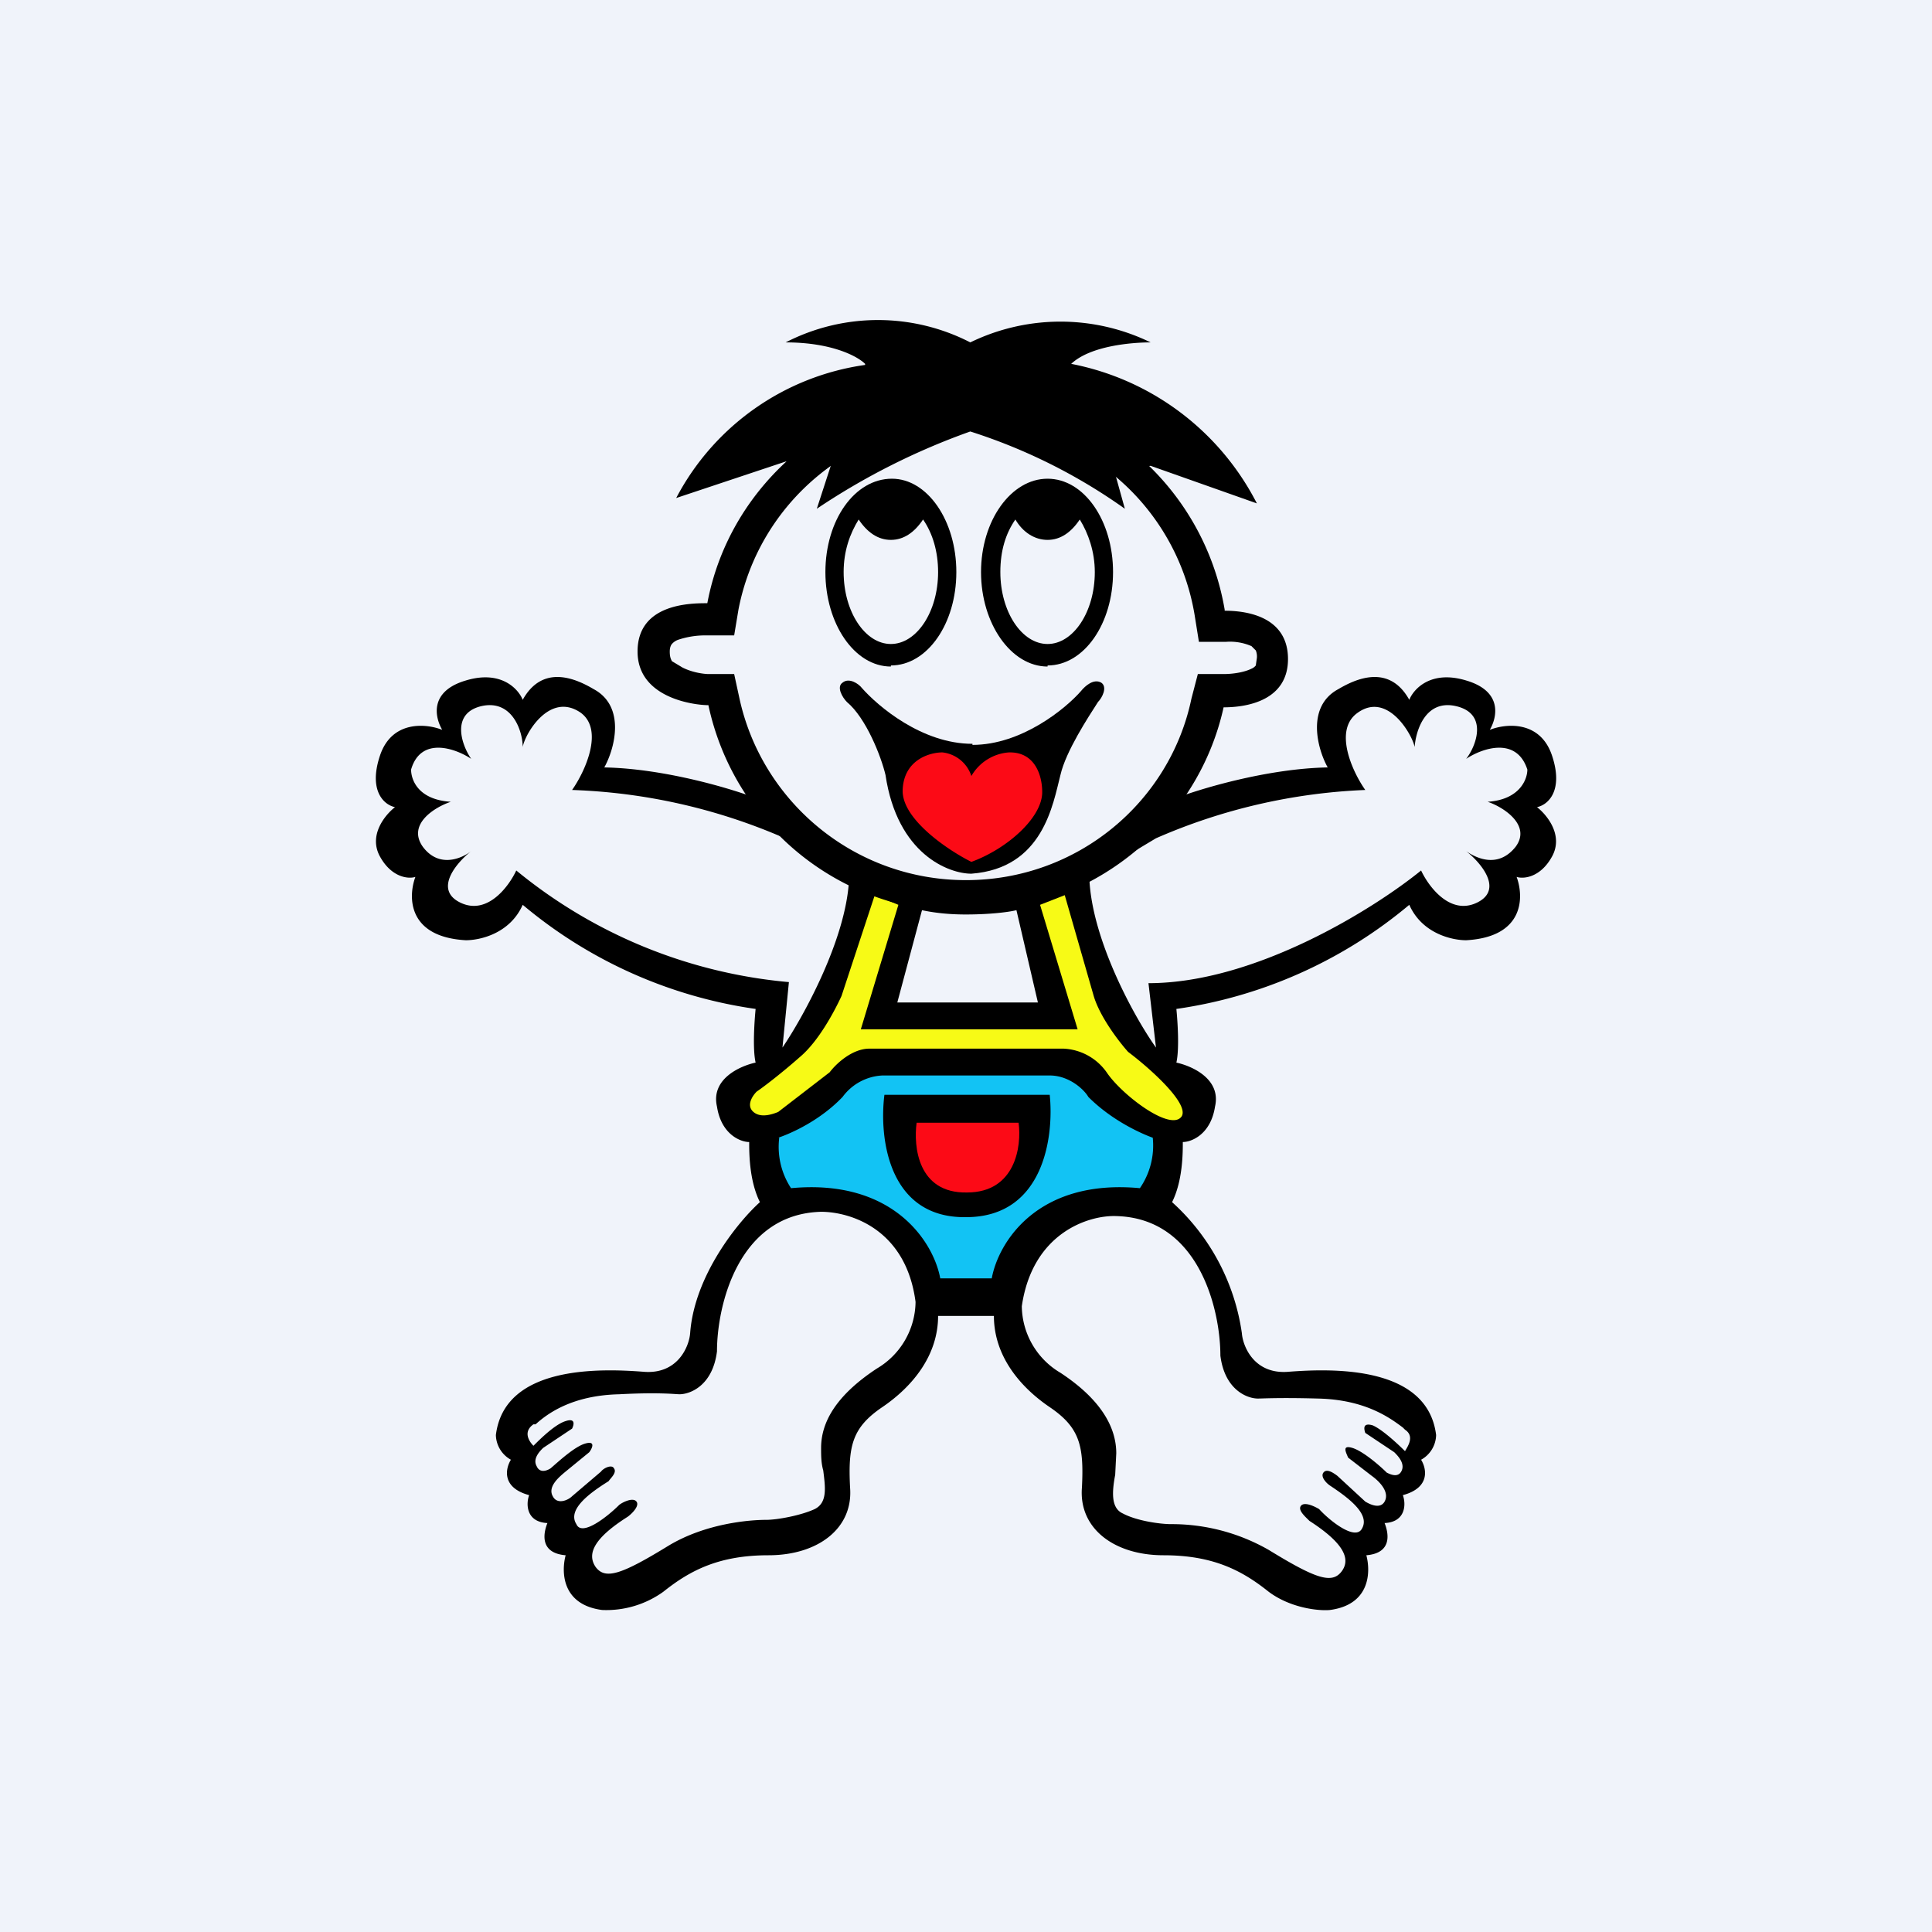 <!-- by TradingView --><svg width="18" height="18" viewBox="0 0 18 18" xmlns="http://www.w3.org/2000/svg"><path fill="#F0F3FA" d="M0 0h18v18H0z"/><path fill-rule="evenodd" d="M5.63 7.15c.56.01 1.2.2 1.45.3.6.66 1.53.87 1.92.9v.17c-.13 0-.27-.01-.41-.04l-.23.86H9v2.92h-.26c0 .37-.24.66-.52.85-.28.19-.32.36-.3.75.03.38-.3.63-.76.63s-.73.14-.98.34a.91.91 0 0 1-.57.17c-.38-.05-.38-.36-.34-.51-.24-.02-.21-.2-.17-.3-.2-.01-.2-.18-.17-.26-.26-.07-.22-.25-.17-.33a.27.27 0 0 1-.14-.23c.08-.65.97-.62 1.37-.59.32.03.43-.23.44-.36.04-.54.45-1.04.65-1.22-.1-.2-.1-.46-.1-.56-.08 0-.26-.07-.3-.33-.06-.26.22-.38.36-.41-.03-.13-.01-.4 0-.5a4.32 4.32 0 0 1-2.17-.97c-.12.27-.4.33-.53.33-.54-.03-.54-.4-.47-.59-.06.02-.22.01-.33-.19-.11-.2.05-.39.14-.46-.1-.02-.25-.15-.14-.48.11-.33.43-.3.58-.24-.07-.12-.12-.36.22-.46.33-.1.49.08.53.18.1-.18.29-.32.66-.1.3.16.2.55.1.73ZM9 9.34v2.92h.26c0 .37.24.66.52.85.28.19.32.36.3.75-.03.38.3.63.76.63s.73.14.98.34c.2.15.46.18.57.17.38-.05.38-.36.34-.51.24-.02.21-.2.17-.3.2-.01.2-.18.17-.26.26-.07.22-.25.17-.33a.27.27 0 0 0 .14-.23c-.08-.65-.97-.62-1.37-.59-.32.03-.43-.23-.44-.36a2.03 2.03 0 0 0-.65-1.22c.1-.2.1-.46.1-.56.08 0 .26-.07.3-.33.06-.26-.22-.38-.36-.41.03-.13.01-.4 0-.5a4.33 4.33 0 0 0 2.17-.97c.12.27.4.33.53.33.54-.03.54-.4.47-.59.06.02.22.01.33-.19.11-.2-.05-.39-.14-.46.1-.02.25-.15.14-.48-.11-.33-.43-.3-.58-.24.07-.12.12-.36-.22-.46-.33-.1-.49.08-.53.18-.1-.18-.29-.32-.66-.1-.3.16-.2.55-.1.73-.56.01-1.2.2-1.45.3-.6.66-1.53.87-1.92.9v.17c.21 0 .39-.02.47-.04l.2.86H9Zm-1.71.42c.19-.28.59-1 .62-1.56 0-.02-.42-.27-.62-.4a5.4 5.4 0 0 0-1.96-.44c.12-.17.3-.56.08-.72-.29-.2-.52.2-.54.32 0-.15-.1-.45-.39-.38-.28.07-.18.36-.09.49-.15-.1-.47-.21-.56.1 0 .09.06.28.37.3-.15.05-.41.21-.26.42.15.2.36.11.45.04-.14.11-.35.36-.1.48.25.12.45-.15.52-.3a4.65 4.65 0 0 0 2.54 1.04l-.06.61Zm2.86-1.56c.03.57.42 1.28.62 1.56l-.07-.6c1 0 2.11-.7 2.54-1.05.07.15.27.42.52.3s.04-.37-.1-.48c.1.07.3.16.46-.04.15-.2-.11-.37-.26-.42.3-.02.37-.21.37-.3-.1-.31-.42-.2-.57-.1.1-.13.2-.42-.09-.49-.29-.07-.38.23-.39.38-.02-.11-.25-.52-.53-.32-.23.16-.05.55.07.72a5.4 5.4 0 0 0-1.95.45c-.2.12-.62.37-.62.4Zm-2.5 3.09c.26 0 .79.15.88.84a.73.73 0 0 1-.36.62c-.38.25-.52.5-.52.74 0 .07 0 .14.02.21.02.16.04.3-.08.36-.13.06-.35.1-.45.1-.15 0-.56.03-.91.24-.44.27-.59.32-.68.2-.09-.13 0-.28.3-.47.04-.03.11-.1.08-.14-.03-.04-.12 0-.16.03-.11.11-.35.3-.4.18-.09-.14.14-.3.3-.4.02-.03.08-.08.05-.12-.02-.04-.1 0-.12.03l-.27.23c-.04.04-.14.08-.18 0-.05-.09.06-.18.12-.23l.22-.18c.03-.04.06-.11-.04-.08s-.25.17-.32.23c-.03.02-.1.05-.13-.02-.04-.07.03-.14.06-.17l.27-.18c.02-.04.03-.1-.06-.07-.1.03-.24.17-.3.23-.04-.04-.1-.13 0-.2h.02c.11-.1.34-.27.78-.28.37-.02.53 0 .56 0 .1 0 .31-.08.35-.4 0-.43.2-1.28.97-1.3Zm1.87.88c.1-.69.63-.85.88-.84.77.02.97.87.97 1.3.04.32.25.4.35.4.04 0 .2-.01.56 0 .44.01.67.18.79.27l.02.02c.09.06.03.15 0 .2-.07-.07-.21-.2-.3-.24-.1-.03-.08.04-.07.07l.27.18c.03.03.1.1.07.17s-.1.04-.14.02c-.06-.06-.22-.2-.32-.23s-.06.04-.04.09l.22.17c.07.05.17.15.12.24-.04.07-.13.03-.18 0l-.26-.24c-.04-.03-.1-.07-.13-.03-.03.04.03.1.06.12.15.1.38.26.3.4-.06.12-.3-.07-.4-.18-.05-.03-.14-.07-.17-.03-.03.04.04.1.08.14.31.2.39.35.3.47-.09.12-.24.07-.68-.2a1.82 1.82 0 0 0-.91-.24c-.1 0-.32-.03-.45-.1-.11-.05-.1-.2-.07-.36l.01-.2c0-.24-.14-.5-.52-.75a.73.73 0 0 1-.36-.62Z"/><path d="m7.84 9.28.31-.94.22.09-.35 1.16h2.02l-.35-1.16.23-.09.27.94c.06.2.24.43.32.52.2.15.57.48.5.6-.1.15-.56-.2-.7-.41a.52.52 0 0 0-.4-.22H8.1c-.16 0-.31.14-.37.22l-.48.37c-.05.02-.16.06-.23 0s-.01-.15.03-.19c.06-.04.23-.17.4-.32.18-.15.33-.44.39-.57Z" fill="#F7FA16"/><path fill-rule="evenodd" d="M6.84 5.92h-.25a.8.8 0 0 0-.27.04.14.14 0 0 0-.06.04s-.02.02-.02.07.01.07.02.09l.1.06c.1.05.21.06.24.06h.24l.05.23C7.1 7.47 7.96 8.2 9 8.2c1.04 0 1.9-.73 2.1-1.69l.06-.23h.24c.1 0 .2-.02.26-.05a.1.1 0 0 0 .04-.03l.01-.07a.15.15 0 0 0-.01-.07l-.04-.04a.5.5 0 0 0-.24-.04h-.25l-.04-.25A2.14 2.14 0 0 0 9 3.94c-1.06 0-1.93.75-2.12 1.74l-.04.24Zm4.57-.24A2.44 2.44 0 0 0 9 3.65c-1.2 0-2.2.85-2.41 1.97-.15 0-.65 0-.65.45 0 .44.54.5.66.5A2.44 2.44 0 0 0 9 8.5c1.17 0 2.16-.82 2.4-1.91.25 0 .6-.08.6-.45 0-.36-.32-.45-.59-.45Z"/><path d="M7.26 10.6a.7.7 0 0 0 .11.47c.96-.09 1.33.51 1.39.84H9v-.57c-.73.01-.81-.75-.76-1.14H9v-.18h-.78a.49.49 0 0 0-.37.2c-.21.22-.48.34-.6.38Zm1.74.74c.73 0 .82-.76.78-1.14H9v-.18h.78c.18 0 .32.13.36.2.22.22.49.34.6.38a.7.7 0 0 1-.12.47c-.96-.09-1.32.51-1.38.84H9v-.57Z" fill="#12C3F4"/><path d="M9.5 10.46h-.96c-.03.22.01.66.47.65.45 0 .51-.43.48-.65Z" fill="#FC0A16"/><path d="M8.3 6.2c.34 0 .61-.39.61-.87s-.27-.87-.6-.87c-.35 0-.62.39-.62.87s.27.88.61.88Zm-.44-.87c0-.2.06-.36.14-.49.08.12.18.19.3.19s.22-.07.3-.19c.09.13.14.3.14.49 0 .37-.2.67-.44.67s-.44-.3-.44-.67ZM9.76 6.2c.34 0 .61-.39.61-.87s-.27-.87-.61-.87c-.34 0-.62.39-.62.87s.28.88.62.88Zm-.44-.87c0-.2.05-.36.14-.49.07.12.18.19.3.19s.22-.07.3-.19c.08.13.14.3.14.49 0 .37-.2.67-.44.67s-.44-.3-.44-.67ZM9.06 6.93c-.47 0-.88-.35-1.03-.52-.03-.04-.12-.1-.18-.05-.06.04 0 .14.04.18.18.15.32.51.36.68.11.74.59.92.8.92.67-.05.76-.65.83-.92.05-.22.26-.54.35-.68.04-.04.09-.14.03-.18-.07-.04-.15.03-.19.08-.14.16-.55.5-1.01.5Z"/><path d="M9.4 7.01a.44.44 0 0 0-.35.22.32.32 0 0 0-.27-.22c-.12 0-.36.07-.37.35-.01.27.42.56.64.67.33-.12.66-.41.66-.65 0-.16-.07-.37-.3-.37Z" fill="#FC0A16"/><path d="M8.06 3.4A2.36 2.36 0 0 0 6.3 4.64l1.02-.34.42.04-.13.4a6.42 6.42 0 0 1 1.43-.72 5.2 5.2 0 0 1 1.44.72l-.1-.36.34-.04.99.35a2.47 2.47 0 0 0-1.73-1.3c.18-.17.57-.2.74-.2a1.92 1.92 0 0 0-1.68 0 1.88 1.88 0 0 0-1.72 0c.43 0 .67.13.74.2Z"/></svg>